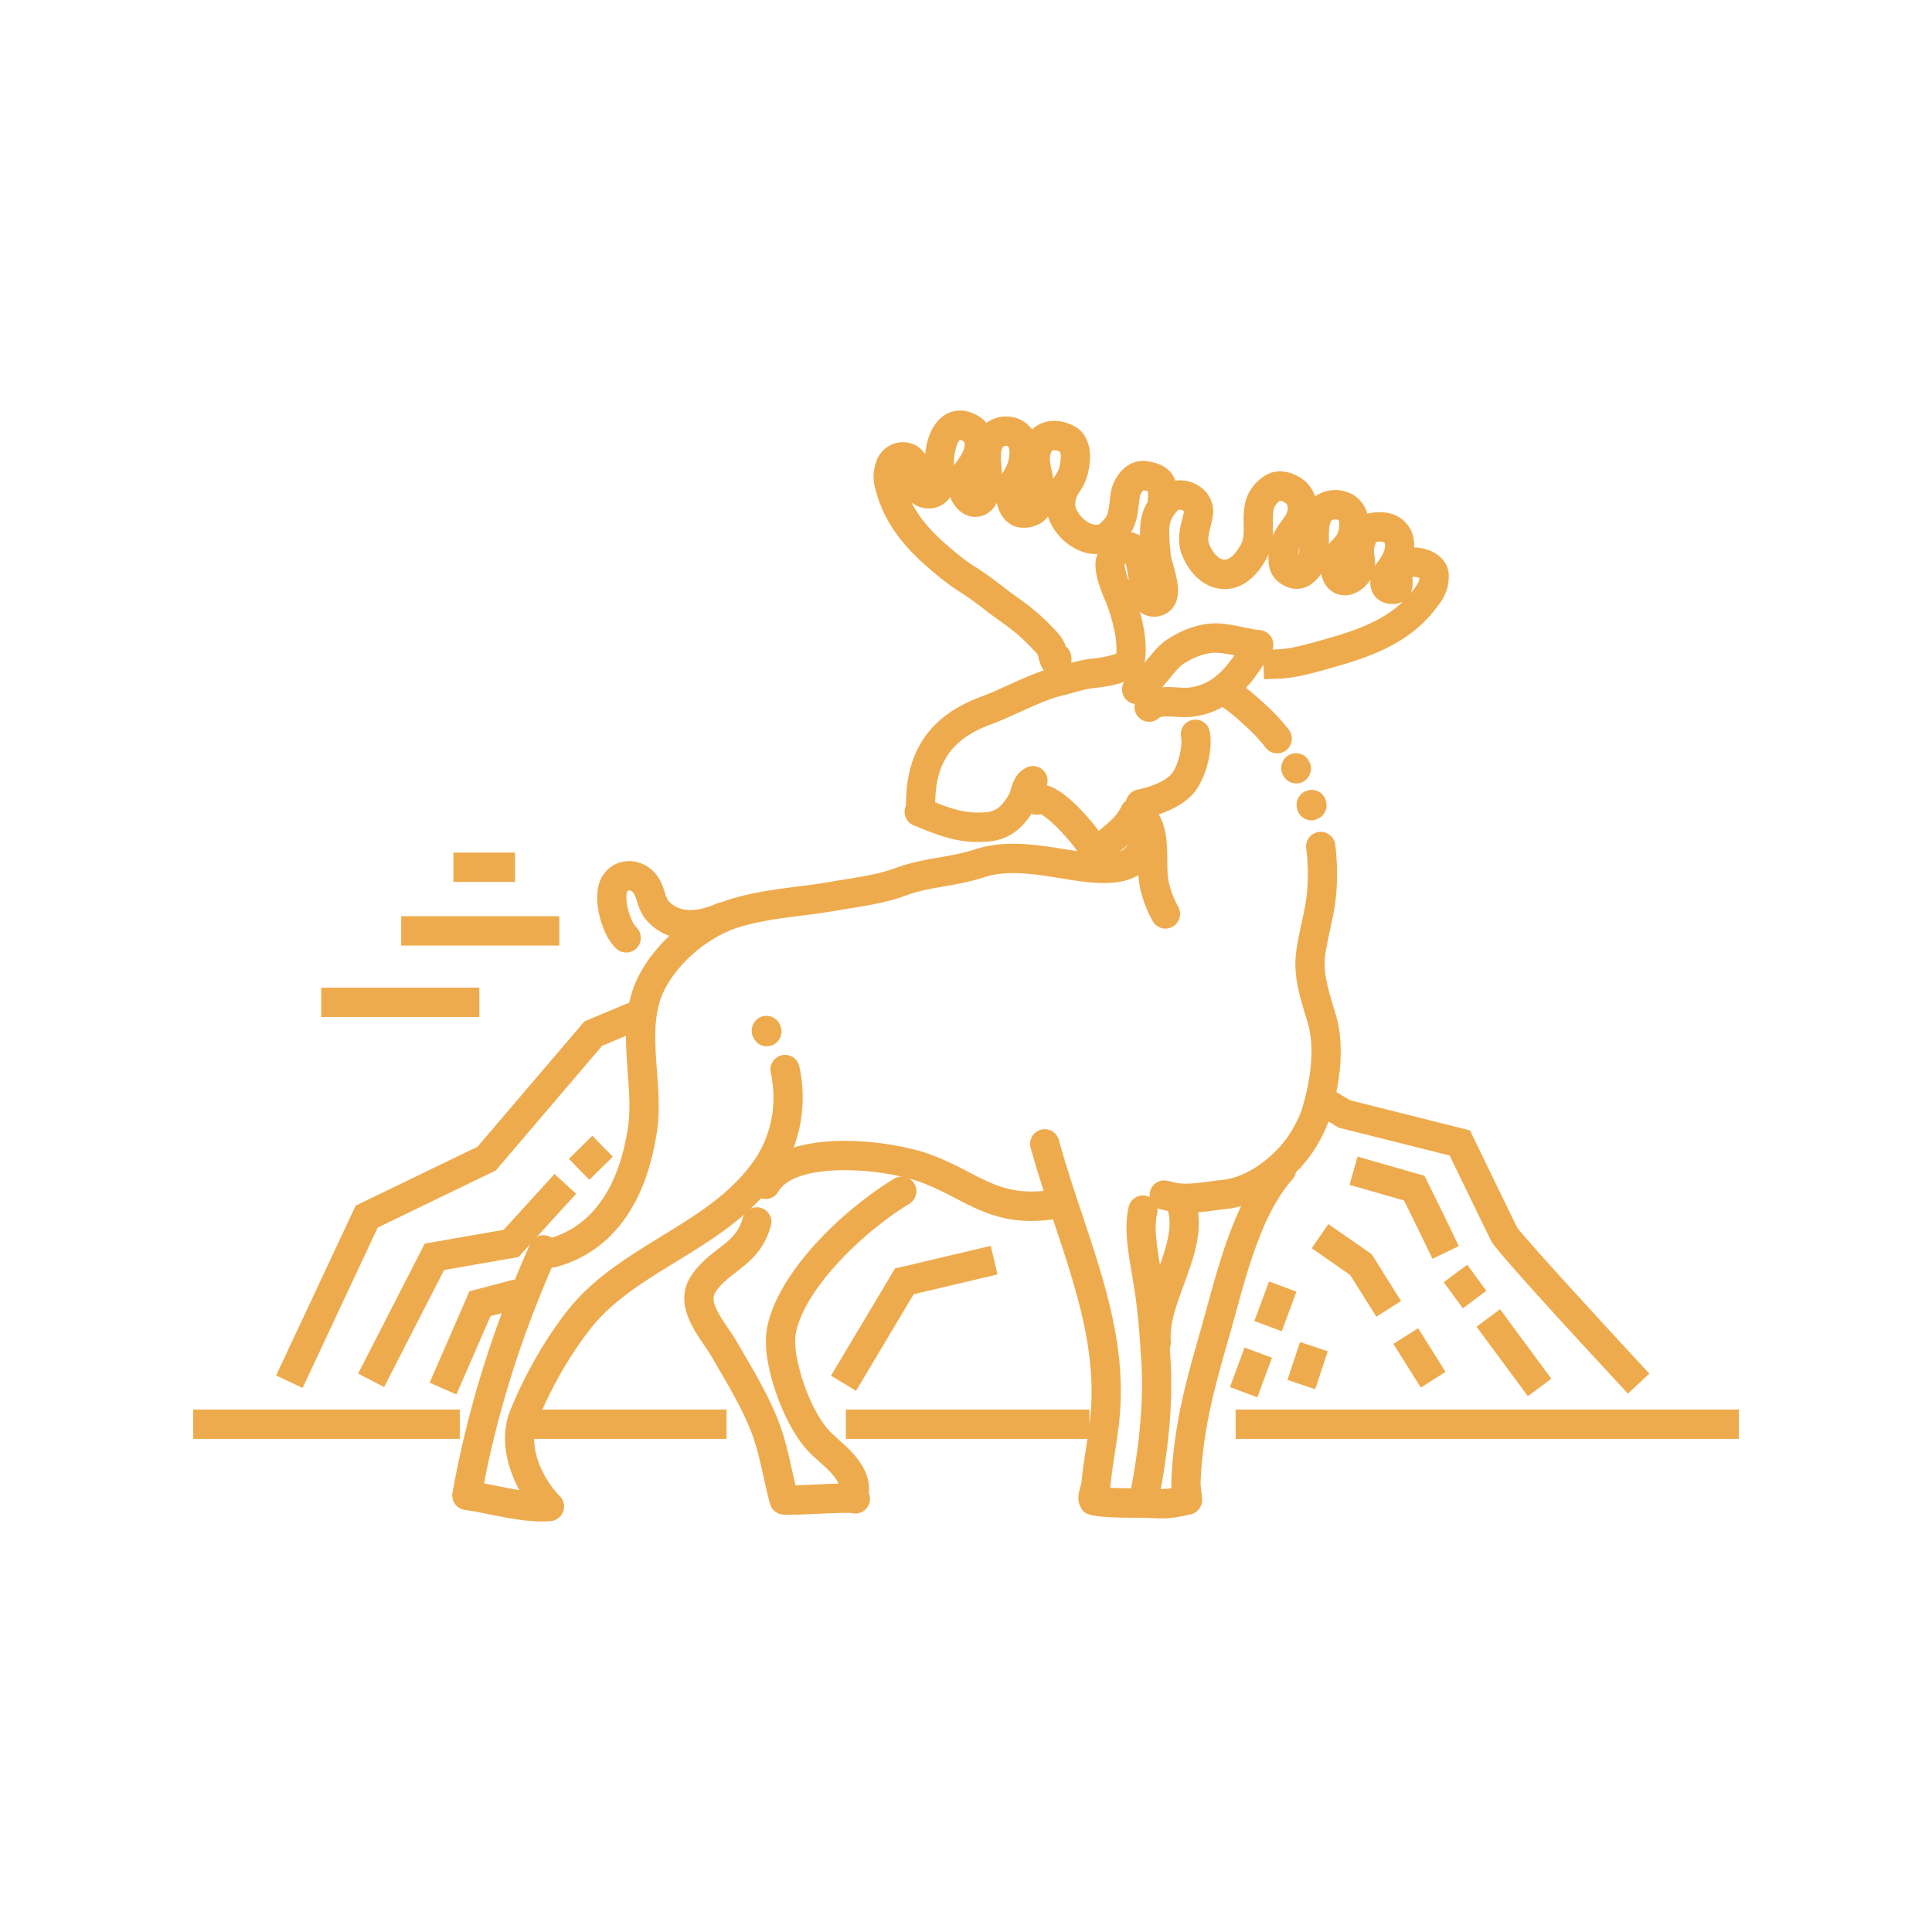 <?xml version="1.0" encoding="UTF-8"?>
<svg data-bbox="20 42.501 160 114.999" viewBox="0 0 200 200" height="200" width="200" xmlns="http://www.w3.org/2000/svg" data-type="color">
    <g>
        <path d="M119.688 140.51a1.516 1.516 0 0 1-1.506-1.395c-.2-2.445.684-4.862 1.538-7.2.864-2.362 1.68-4.592 1.224-6.428a1.52 1.52 0 0 1 1.102-1.843 1.512 1.512 0 0 1 1.834 1.107c.681 2.743-.336 5.524-1.319 8.212-.776 2.121-1.509 4.125-1.363 5.902a1.518 1.518 0 0 1-1.51 1.645z" fill="#EEAB4D" data-color="1"/>
        <path d="M120.275 157.179c-.439 0-.975-.019-1.73-.048l-.284-.011a1.516 1.516 0 0 1-1.455-1.576 1.517 1.517 0 0 1 1.568-1.462l.286.011c1.455.055 1.93.073 2.619-.033a5.29 5.29 0 0 1-.023-.686c.242-5.907 1.554-10.508 2.944-15.38l.215-.755c.191-.671.383-1.372.581-2.094 1.36-4.963 3.054-11.14 6.531-15.073a1.506 1.506 0 0 1 2.136-.127c.625.558.681 1.518.126 2.146-3.009 3.403-4.532 8.959-5.875 13.861-.2.731-.395 1.442-.589 2.122l-.216.757c-1.338 4.692-2.602 9.123-2.829 14.668-.007.165.035.505.068.778.039.317.079.645.089.962a1.518 1.518 0 0 1-1.202 1.534l-.042.009c-1.427.3-1.926.397-2.918.397z" fill="#EEAB4D" data-color="1"/>
        <path d="M64.822 98.606c-.395 0-.789-.154-1.086-.461a5.409 5.409 0 0 1-.93-1.297c-.614-1.205-1.218-3.225-.899-4.947.249-1.338 1.182-2.36 2.436-2.667 1.317-.322 2.734.199 3.609 1.326.487.627.696 1.285.864 1.813.141.443.236.725.408.913 1.39 1.526 3.687.819 4.933.261a1.51 1.51 0 0 1 1.998.77 1.523 1.523 0 0 1-.767 2.007c-3.386 1.515-6.446 1.155-8.396-.987-.628-.69-.866-1.438-1.058-2.04-.119-.374-.213-.669-.368-.869-.165-.212-.371-.275-.507-.242-.04.01-.134.033-.178.27-.139.749.127 2.041.618 3.005.102.2.238.389.407.564a1.525 1.525 0 0 1-.032 2.15 1.488 1.488 0 0 1-1.052.431z" fill="#EEAB4D" data-color="1"/>
        <path d="M57.174 131.212a1.521 1.521 0 0 1-.398-2.987c5.619-1.541 7.581-7.134 8.239-11.556.257-1.731.118-3.615-.03-5.609-.237-3.195-.481-6.498.907-9.563 1.687-3.725 5.689-7.187 9.732-8.42 2.369-.722 4.659-1.013 6.875-1.295 1.149-.146 2.336-.297 3.531-.507.46-.081.942-.159 1.437-.239 1.79-.289 3.642-.588 5.102-1.13 1.718-.639 3.195-.894 4.624-1.14 1.261-.217 2.452-.423 3.877-.881 3.016-.969 6.347-.43 9.286.046 4.946.801 6.345.696 6.764-1.571a1.516 1.516 0 0 1 1.764-1.217 1.52 1.52 0 0 1 1.212 1.772c-1.017 5.507-6.12 4.681-10.22 4.017-2.731-.442-5.555-.9-7.883-.151-1.626.523-2.979.756-4.286.982-1.353.233-2.631.454-4.086.995-1.738.646-3.828.983-5.672 1.281-.48.077-.949.153-1.395.231a76.814 76.814 0 0 1-3.673.528c-2.187.278-4.252.54-6.375 1.188-3.22.982-6.524 3.83-7.856 6.77-1.067 2.357-.861 5.136-.644 8.079.154 2.073.312 4.217.005 6.284-1.133 7.624-4.741 12.479-10.435 14.04-.136.036-.27.053-.402.053z" fill="#EEAB4D" data-color="1"/>
        <path d="M79.367 108.311c-.447 0-.97-.189-1.344-.829a1.529 1.529 0 0 1-.068-1.411c.155-.357.442-.635.768-.782.533-.24 1.509-.227 2.017.791.179.359.204.756.098 1.112-.13.475-.479.813-.791.966a1.553 1.553 0 0 1-.68.153z" fill="#EEAB4D" data-color="1"/>
        <path d="M56.107 157.5c-1.774 0-3.586-.362-5.347-.715-.927-.185-1.803-.36-2.637-.476a1.51 1.51 0 0 1-1.018-.613 1.527 1.527 0 0 1-.265-1.163c1.569-8.73 4.202-17.159 8.048-25.767a1.51 1.51 0 0 1 2-.764 1.523 1.523 0 0 1 .761 2.009c-3.521 7.88-5.996 15.6-7.547 23.548.418.079.836.162 1.248.245.8.16 1.612.322 2.408.445-1.381-2.518-2.003-5.599-.944-8.221 1.494-3.699 3.514-7.242 5.841-10.244 2.629-3.393 6.258-5.619 9.767-7.772 3.73-2.288 7.253-4.449 9.642-7.884 1.794-2.581 2.424-5.892 1.727-9.082a1.52 1.52 0 0 1 1.153-1.811 1.514 1.514 0 0 1 1.802 1.159c.878 4.017.075 8.199-2.202 11.475-2.753 3.957-6.715 6.388-10.546 8.738-3.429 2.103-6.667 4.089-8.956 7.044-2.127 2.745-4.054 6.126-5.425 9.52-.995 2.464.46 5.811 2.335 7.709.416.421.55 1.047.343 1.603-.207.556-.716.94-1.305.984-.292.023-.587.033-.883.033z" fill="#EEAB4D" data-color="1"/>
        <path d="M106.756 126.391c-3.328 0-5.523-1.141-7.82-2.334-1.123-.584-2.284-1.187-3.653-1.688-4.105-1.502-12.937-2.103-14.72.996a1.51 1.51 0 0 1-2.067.555 1.524 1.524 0 0 1-.552-2.077c3.066-5.329 14.235-3.846 18.376-2.331 1.551.568 2.856 1.246 4.007 1.844 2.66 1.382 4.76 2.474 8.86 1.772a1.52 1.52 0 0 1 .509 2.997 17.45 17.45 0 0 1-2.94.266z" fill="#EEAB4D" data-color="1"/>
        <path d="M81.692 156.806c-.232 0-.437-.004-.607-.014a1.513 1.513 0 0 1-1.37-1.112c-.276-1.002-.49-1.973-.698-2.911-.349-1.579-.679-3.071-1.261-4.561-.888-2.276-2.172-4.475-3.413-6.603l-.663-1.14c-.232-.402-.524-.831-.833-1.285-1.249-1.836-3.136-4.611-1.133-7.357.833-1.142 1.799-1.889 2.651-2.548 1.211-.937 2.086-1.614 2.516-3.186a1.513 1.513 0 1 1 2.918.804c-.698 2.554-2.233 3.742-3.587 4.79-.76.588-1.477 1.143-2.057 1.937-.625.857-.232 1.752 1.191 3.843.326.48.664.976.952 1.475.217.376.436.752.656 1.128 1.301 2.229 2.646 4.533 3.621 7.031.667 1.71 1.039 3.388 1.398 5.011.119.541.242 1.093.375 1.648.622-.016 1.385-.05 2.133-.083.971-.043 1.727-.073 2.324-.088-.179-.427-.596-1.02-1.524-1.852l-.264-.236c-1.215-1.085-1.949-1.74-3.034-3.619-1.321-2.287-3.188-7.136-2.575-10.413 1.028-5.497 7.398-11.935 13.159-15.452a1.51 1.51 0 0 1 2.079.509 1.525 1.525 0 0 1-.507 2.089c-5.132 3.134-10.933 9.009-11.757 13.416-.373 1.996.869 5.99 2.218 8.326.842 1.457 1.306 1.871 2.427 2.872l.268.24c2.457 2.204 2.762 3.86 2.639 5.091a1.523 1.523 0 0 1 .059 1.045 1.512 1.512 0 0 1-1.817 1.032c-.459-.059-2.323.023-3.563.077-1.104.049-2.16.096-2.921.096z" fill="#EEAB4D" data-color="1"/>
        <path d="M120.65 96.13a1.511 1.511 0 0 1-1.323-.78 12.944 12.944 0 0 1-1.251-3.171c-.245-.992-.256-2.068-.266-3.108-.013-1.243-.025-2.528-.467-3.226a1.526 1.526 0 0 1 .465-2.099 1.51 1.51 0 0 1 2.089.467c.905 1.43.923 3.235.939 4.826.009.905.018 1.76.177 2.406.208.837.529 1.653.957 2.423a1.524 1.524 0 0 1-1.32 2.262z" fill="#EEAB4D" data-color="1"/>
        <path d="M122.745 125.57a7.7 7.7 0 0 1-1.878-.209c-.175-.045-.358-.088-.545-.132l-.189-.045a1.52 1.52 0 0 1 .7-2.957l.185.044c.204.048.402.095.59.143.969.246 2.399.053 3.661-.116.452-.061.89-.119 1.3-.16 2.872-.284 5.945-2.905 7.256-5.276.46-.832.789-1.495 1.007-2.234 1.007-3.414 1.202-6.517.547-8.736-.078-.265-.159-.531-.24-.798-.592-1.948-1.263-4.156-.968-6.485.131-1.036.348-2.034.559-3 .252-1.161.491-2.257.585-3.391.12-1.442.088-2.922-.096-4.4a1.519 1.519 0 0 1 1.314-1.697 1.514 1.514 0 0 1 1.688 1.32 24.44 24.44 0 0 1 .109 5.03c-.11 1.333-.382 2.581-.644 3.788-.205.942-.399 1.832-.513 2.734-.212 1.681.309 3.397.861 5.214.083.275.167.549.247.823 1.048 3.558.28 7.654-.548 10.463-.296 1.002-.718 1.863-1.263 2.847-1.709 3.089-5.557 6.425-9.604 6.825-.377.037-.779.092-1.195.147-.931.123-1.936.258-2.926.258z" fill="#EEAB4D" data-color="1"/>
        <path d="M135.748 84.917c-.625 0-1.21-.392-1.428-1.019-.294-.846.095-1.551.612-1.875.088-.055.185-.103.288-.14l.029-.012a1.51 1.51 0 0 1 1.954.875c.324.849-.054 1.568-.573 1.904a1.416 1.416 0 0 1-.278.139 1.482 1.482 0 0 1-.604.128z" fill="#EEAB4D" data-color="1"/>
        <path d="M134.19 81.102c-.501 0-1.025-.247-1.356-.827a1.526 1.526 0 0 1-.061-1.394 1.54 1.54 0 0 1 .761-.778c.523-.238 1.485-.236 2 .74.185.352.219.743.125 1.1-.11.465-.434.83-.823 1.015a1.515 1.515 0 0 1-.646.144zm1.269-2.339-1.187.684.003-.001 1.188-.678-.004-.005z" fill="#EEAB4D" data-color="1"/>
        <path d="M132.216 77.985c-.45 0-.895-.201-1.193-.585a16.401 16.401 0 0 0-1.714-1.889c-.741-.696-2.121-1.992-3.282-2.63a1.523 1.523 0 0 1-.6-2.063 1.51 1.51 0 0 1 2.054-.603c1.379.759 2.733 1.985 3.894 3.075a19.416 19.416 0 0 1 2.033 2.239 1.525 1.525 0 0 1-.261 2.134 1.508 1.508 0 0 1-.931.322z" fill="#EEAB4D" data-color="1"/>
        <path d="M118.144 157.122c-5.644 0-5.839-.34-6.262-1.076-.434-.755-.208-1.554-.044-2.138.04-.143.101-.359.11-.443.119-1.204.3-2.385.474-3.527.159-1.041.324-2.118.437-3.19.719-6.794-1.432-13.253-3.71-20.09-.843-2.532-1.716-5.151-2.457-7.839a1.521 1.521 0 0 1 1.054-1.871 1.514 1.514 0 0 1 1.862 1.059c.72 2.611 1.579 5.191 2.41 7.686 2.385 7.161 4.638 13.924 3.849 21.377-.121 1.143-.291 2.255-.455 3.331-.176 1.153-.343 2.242-.454 3.367a3.174 3.174 0 0 1-.033.241c.613.032 1.384.054 2.163.066.458-2.351 1.369-7.818 1.077-12.86-.118-2.032-.28-4.423-.588-6.743-.119-.894-.267-1.769-.41-2.615-.42-2.484-.817-4.83-.325-6.931a1.514 1.514 0 0 1 1.819-1.132 1.521 1.521 0 0 1 1.127 1.828c-.351 1.503-.02 3.46.363 5.726.148.872.3 1.774.426 2.722.322 2.42.489 4.881.609 6.969.409 7.067-1.324 14.595-1.398 14.912a1.514 1.514 0 0 1-1.471 1.173c-.057-.002-.115-.002-.173-.002z" fill="#EEAB4D" data-color="1"/>
        <path d="M95.303 84.748a1.517 1.517 0 0 1-1.513-1.52c0-5.563 2.556-9.201 7.815-11.122.799-.292 1.721-.71 2.698-1.153 1.669-.757 3.394-1.54 4.961-1.906.331-.078.678-.174 1.034-.272.862-.238 1.838-.508 2.831-.598.814-.074 2.059-.345 2.426-.524a1.507 1.507 0 0 1 2.021.011c.619.564.665 1.526.104 2.147-.941 1.041-3.729 1.344-4.278 1.394-.725.066-1.527.287-2.303.502-.396.109-.781.215-1.15.302-1.277.299-2.866 1.019-4.401 1.716-1.03.467-2.004.909-2.91 1.24-4.082 1.491-5.823 3.962-5.823 8.264a1.515 1.515 0 0 1-1.512 1.519z" fill="#EEAB4D" data-color="1"/>
        <path d="M101.099 87.155c-2.279 0-4.205-.78-6.067-1.536l-.44-.178a1.522 1.522 0 0 1-.842-1.976 1.509 1.509 0 0 1 1.967-.846l.448.181c1.679.681 3.253 1.312 4.97 1.315 1.079-.006 1.578-.05 2.177-.472.39-.275.893-.919 1.194-1.531a3.37 3.37 0 0 0 .146-.436c.183-.626.489-1.675 1.621-2.223a1.508 1.508 0 0 1 2.02.709 1.523 1.523 0 0 1-.612 1.98c-.04.095-.09.269-.126.391-.078.266-.175.597-.338.928-.417.847-1.206 1.993-2.168 2.671-1.328.936-2.503 1.016-3.9 1.023h-.05z" fill="#EEAB4D" data-color="1"/>
        <path d="M113.26 90.04a1.519 1.519 0 0 1-1.512-1.537c-.549-1.089-2.993-3.742-4.012-4.212a1.51 1.51 0 0 1-1.636-.578 1.524 1.524 0 0 1 .347-2.121c1.414-1.019 3.378-.087 6.006 2.85.525.587.949 1.106 1.285 1.566l.231-.189c.91-.743 1.629-1.33 2.131-2.358a1.51 1.51 0 0 1 2.025-.696c.75.369 1.06 1.28.693 2.034-.795 1.629-1.934 2.559-2.94 3.38-.535.437-1.041.85-1.488 1.353-.3.337-.714.508-1.13.508z" fill="#EEAB4D" data-color="1"/>
        <path d="M118.056 84.748a1.52 1.52 0 0 1-.268-3.016c1.244-.226 2.896-.878 3.509-1.641.642-.798 1.156-2.817.965-3.789a1.512 1.512 0 1 1 2.969-.588c.363 1.85-.376 4.789-1.58 6.287-1.572 1.954-4.71 2.61-5.323 2.722a1.496 1.496 0 0 1-.272.025z" fill="#EEAB4D" data-color="1"/>
        <path d="M118.959 74.723a1.52 1.52 0 0 1-1.478-1.847 1.524 1.524 0 0 1-.417-2.908c.458-.197 1.199-1.092 1.74-1.745.642-.775 1.248-1.507 1.942-1.971 1.399-.935 2.85-1.5 4.314-1.679 1.231-.151 2.534.123 3.685.364.618.13 1.202.253 1.674.289.526.041.993.354 1.232.827a1.526 1.526 0 0 1-.061 1.487c-1.615 2.629-3.826 6.23-8.296 6.67-.522.051-1.061.019-1.581-.012-.528-.031-1.509-.09-1.704.098a1.5 1.5 0 0 1-1.05.427zm1.885-3.6c.362 0 .715.021 1.048.041.423.025.823.049 1.107.021 2.112-.208 3.47-1.467 4.787-3.342-.856-.177-1.709-.332-2.36-.251-.991.121-2.002.523-3.005 1.193-.326.218-.839.837-1.291 1.384-.272.328-.546.659-.829.974.182-.014.363-.02.543-.02z" fill="#EEAB4D" data-color="1"/>
        <path d="M117.623 70.606c.004-.007.086-.161.1-.414l-3.021-.169c.002-.032.003-.063.003-.095v-1.52h.739c.066-.249.114-.565.127-.849.068-1.47-.33-2.964-.728-4.232a16.412 16.412 0 0 0-.482-1.268c-.453-1.107-.966-2.361-.961-3.687.004-.955.803-2.634 2.046-3.09 1.164-.426 2.011-.161 2.518.137l.057.035c-.042-1.881.298-3.063 1.523-4.514 1.029-1.219 2.71-1.56 4.182-.852 1.354.652 2.082 2.04 1.81 3.452-.062.323-.138.627-.212.921-.213.853-.335 1.4-.155 1.857.308.787.861 1.437 1.346 1.58.84.248 1.585-.876 1.957-1.567.296-.55.285-1.199.272-2.02-.013-.771-.027-1.645.239-2.567.318-1.1 1.397-2.474 2.77-2.853.928-.256 2.169.029 3.087.712a3.634 3.634 0 0 1 1.297 1.78 3.666 3.666 0 0 1 2.856-.572c1.291.272 2.239 1.173 2.549 2.367.047-.013.095-.024.143-.034 2.675-.544 3.841.847 4.219 1.472.367.606.529 1.314.495 2.061.234.001.474.023.718.065 1.673.291 2.821 1.404 2.855 2.77.042 1.691-.704 2.664-1.25 3.374l-.09.117c-2.833 3.714-7.018 5.105-11.42 6.312l-.162.044c-1.439.395-3.07.842-4.689.898l-1.512.052-.103-3.039 1.512-.052c1.266-.043 2.653-.424 3.995-.792l.163-.045c3.493-.958 6.602-1.953 8.842-4.132-.334.195-.81.338-1.462.255-.837-.107-1.486-.59-1.782-1.327a2.44 2.44 0 0 1-.144-1.173 3.934 3.934 0 0 1-.314.423c-.645.763-1.539 1.22-2.392 1.201a2.33 2.33 0 0 1-1.811-.901 2.95 2.95 0 0 1-.581-1.343l-.031.046c-1.316 1.908-3.004 1.766-4.143.998-1.269-.854-1.35-2.129-1.264-3.07a4.961 4.961 0 0 1-.2.418c-1.374 2.554-3.369 3.662-5.474 3.038-1.404-.416-2.64-1.68-3.306-3.383-.544-1.387-.223-2.676.036-3.711.063-.251.127-.504.176-.758-.012-.051-.134-.159-.325-.188-.25-.038-.354.089-.389.131-.856 1.014-.97 1.409-.648 4.604.015.15.141.593.233.917.389 1.367.873 3.069.098 4.305-.36.573-.943.954-1.641 1.072-.686.116-1.346-.042-1.858-.444l-.034-.027c.356 1.28.663 2.804.591 4.366a7.236 7.236 0 0 1-.283 1.691c-.115.375-.333.692-.525.971-.058.087-.121.17-.162.246zm28.595-10.88c.001.074.005.16.009.227.018.378.044.94-.208 1.469.072-.088.143-.178.212-.269l.096-.125c.372-.484.571-.744.613-1.189-.198-.095-.529-.149-.722-.113zm-29.79-1.263c.017.494.197 1.072.424 1.667a5.008 5.008 0 0 0-.037-.351l-.045-.273c-.047-.285-.139-.853-.261-1.22a1.069 1.069 0 0 0-.081.177zm26.055-2.374c-.132.206-.313.712-.225 1.317.054.375.111.769.085 1.186a3.92 3.92 0 0 1 .352-.521c.709-.884.758-1.658.626-1.876-.054-.087-.324-.18-.838-.106zm-7.96.602c-.047.121-.08.246-.099.381l-.018.123c-.013.086-.028.193-.042.301.093-.222.138-.498.159-.805zm3.703-2.919c-.17 0-.374.053-.46.219-.201.386-.199 1.047-.197 1.748 0 .187.001.382-.003.582.116-.139.234-.265.345-.383.492-.527.788-.845.715-1.927-.005-.069-.012-.173-.253-.223a.608.608 0 0 0-.147-.016zm-5.712-1.933c-.202.099-.546.484-.624.753-.139.481-.13 1.031-.119 1.667.006.37.013.773-.014 1.196.263-.627.621-1.117.93-1.539.439-.6.632-.885.62-1.334-.006-.213-.065-.356-.197-.479a1.119 1.119 0 0 0-.596-.264z" fill="#EEAB4D" data-color="1"/>
        <path d="M109.347 70.112c-.399 0-.787-.159-1.074-.45-.5-.507-.651-1.126-.751-1.535-.026-.106-.065-.266-.089-.316-.083-.16-.285-.367-.498-.585a18.763 18.763 0 0 1-.242-.251 17.253 17.253 0 0 0-1.979-1.803 31.94 31.94 0 0 0-1.184-.875c-.377-.271-.755-.542-1.13-.831l-.203-.156c-1.008-.775-1.878-1.444-2.901-2.082-1.231-.768-2.364-1.729-3.418-2.649-2.609-2.273-4.263-4.641-5.055-7.239l-.043-.141c-.264-.857-.626-2.03.001-3.6a2.904 2.904 0 0 1 3.223-1.775 2.648 2.648 0 0 1 1.772 1.201c.157-1.611.722-3.123 1.85-3.947.985-.719 2.236-.769 3.434-.136.412.218.764.501 1.046.836a3.505 3.505 0 0 1 2.618-.618 3.178 3.178 0 0 1 2.11 1.304 3.2 3.2 0 0 1 1.166-.71c1.013-.35 2.213-.201 3.292.409 1.328.752 1.657 2.392 1.522 3.676-.185 1.758-.695 2.529-1.067 3.092-.249.377-.374.567-.443 1.214-.028.26.128.743.537 1.234.438.524 1.033.898 1.481.929.464.032.464.033 1.056-.63.326-.365.402-.919.499-1.793.033-.302.068-.614.122-.939.244-1.468 1.598-3.501 3.73-3.201l.038.005c1.869.261 2.899 1.19 3.063 2.761.044.424.049.871.016 1.33a1.51 1.51 0 0 1-1.619 1.406 1.518 1.518 0 0 1-1.399-1.626c.02-.272.018-.531-.005-.77a3.337 3.337 0 0 0-.461-.088c-.139.109-.343.469-.378.683a14.32 14.32 0 0 0-.099.773c-.117 1.06-.263 2.379-1.255 3.489-.741.829-1.581 1.77-3.52 1.632-1.272-.09-2.614-.841-3.588-2.009a5.568 5.568 0 0 1-1.044-1.868c-.322.46-.843.869-1.735 1.083-1.336.32-2.965-.139-3.536-2.388a4.392 4.392 0 0 1-.023-.096c-.222.425-.54.823-1.001 1.099a2.325 2.325 0 0 1-2.01.21c-.789-.283-1.462-.998-1.808-1.917a2.855 2.855 0 0 1-.388.455 2.627 2.627 0 0 1-2.449.659 2.835 2.835 0 0 1-1.185-.571c.746 1.469 1.908 2.882 3.518 4.285.962.839 1.989 1.712 3.03 2.361 1.149.716 2.119 1.462 3.145 2.251l.202.155c.349.268.701.521 1.052.773.421.302.856.615 1.288.954a20.597 20.597 0 0 1 2.316 2.112c.064.068.131.137.198.205.327.334.735.75 1.029 1.319.089.172.155.341.207.501.268.214.465.521.539.885.09.444.055.901-.101 1.323a1.514 1.514 0 0 1-1.419.991zm-.216-23.504a.446.446 0 0 0-.148.021c-.07.024-.137.112-.199.262-.192.462-.087 1.017.099 1.882.053.246.108.502.155.767.064-.102.126-.197.187-.289.274-.414.471-.713.578-1.73.036-.343-.023-.631-.072-.747a1.382 1.382 0 0 0-.6-.166zm-4.972-.454c-.159 0-.366.081-.429.264-.171.504-.121 1.109-.062 1.81.023.272.047.563.058.865l.125-.221c.347-.609.646-1.134.646-2.062 0-.276-.047-.614-.271-.651a.457.457 0 0 0-.067-.005zm-4.772-.617h-.001c-.236.13-.667 1.156-.632 2.642.087-.139.184-.275.289-.408.705-.891.877-1.582.81-1.902-.016-.076-.044-.152-.204-.237a.718.718 0 0 0-.262-.095z" fill="#EEAB4D" data-color="1"/>
        <path d="M118.75 58.567a1.523 1.523 0 0 1-1.383-2.135c.038-.086.074-.172.11-.258a1.51 1.51 0 0 1 1.975-.826 1.523 1.523 0 0 1 .822 1.985c-.045.11-.092.22-.14.329a1.512 1.512 0 0 1-1.384.905z" fill="#EEAB4D" data-color="1"/>
        <path fill="#EEAB4D" d="M180 145.914v3.04h-52.088v-3.04H180z" data-color="1"/>
        <path fill="#EEAB4D" d="M112.782 145.914v3.04H87.565v-3.04h25.217z" data-color="1"/>
        <path fill="#EEAB4D" d="M75.209 145.914v3.04H54.783v-3.04h20.426z" data-color="1"/>
        <path fill="#EEAB4D" d="M47.596 145.914v3.04H20v-3.04h27.596z" data-color="1"/>
        <path fill="#EEAB4D" d="m31.323 143.68-2.738-1.294 8.233-17.578 12.618-6.104 11.067-12.973 5.971-2.499 1.163 2.806-5.305 2.221-11.011 12.908-12.223 5.912-7.775 16.601z" data-color="1"/>
        <path d="m168.521 144.268-1.031-1.113c-5.733-6.188-12.664-13.757-13.125-14.683-.39-.783-3.323-6.838-4.298-8.851l-11.493-2.887-2.092-1.261 1.557-2.607 1.705 1.028 12.426 3.122.309.638c.041.084 3.99 8.24 4.564 9.401.756 1.081 8.138 9.147 12.663 14.029l1.031 1.113-2.216 2.071z" fill="#EEAB4D" data-color="1"/>
        <path fill="#EEAB4D" d="m88.617 143.974-2.594-1.564 6.626-11.097 9.915-2.344.693 2.959-8.671 2.05-5.969 9.996z" data-color="1"/>
        <path fill="#EEAB4D" d="m158.164 144.535-5.312-7.193 2.431-1.811 5.311 7.192-2.43 1.812z" data-color="1"/>
        <path d="m151.438 135.436-.903-1.22a2.17 2.17 0 0 1-.119-.175l-.001.001-.96-1.304 2.431-1.81.901 1.222c.036.049.069.097.1.145l.981 1.327-2.43 1.814z" fill="#EEAB4D" data-color="1"/>
        <path d="m148.281 130.312-.655-1.37c-.825-1.725-1.8-3.7-2.279-4.667l-5.645-1.62.831-2.923 6.925 1.987.298.597c.014.029 1.45 2.907 2.599 5.31l.655 1.37-2.729 1.316z" fill="#EEAB4D" data-color="1"/>
        <path fill="#EEAB4D" d="m147.08 143.639-2.837-4.52 2.56-1.621 2.837 4.518-2.56 1.623z" data-color="1"/>
        <path fill="#EEAB4D" d="m142.478 136.305-2.711-4.319-3.98-2.769 1.723-2.5 4.487 3.122 3.04 4.845-2.559 1.621z" data-color="1"/>
        <path fill="#EEAB4D" d="m132.688 137.811-2.836-1.059 1.514-4.097 2.837 1.059-1.515 4.097z" data-color="1"/>
        <path fill="#EEAB4D" d="m130.16 144.651-2.837-1.058 1.514-4.097 2.837 1.058-1.514 4.097z" data-color="1"/>
        <path fill="#EEAB4D" d="m61.011 122.138-2.121-2.169 2.427-2.396 2.121 2.169-2.427 2.396z" data-color="1"/>
        <path fill="#EEAB4D" d="m39.76 143.589-2.69-1.392 6.902-13.462 8.168-1.427 5.264-5.782 2.233 2.053-5.961 6.546-7.703 1.346-6.213 12.118z" data-color="1"/>
        <path fill="#EEAB4D" d="m47.248 144.353-2.773-1.219 4.12-9.461 4.657-1.231.77 2.94-3.241.857-3.533 8.114z" data-color="1"/>
        <path fill="#EEAB4D" d="m136.147 143.811-2.871-.961 1.302-3.924 2.871.961-1.302 3.924z" data-color="1"/>
        <path fill="#EEAB4D" d="M49.617 102.24v3.04H33.25v-3.04h16.367z" data-color="1"/>
        <path fill="#EEAB4D" d="M57.896 94.845v3.04H41.53v-3.04h16.366z" data-color="1"/>
        <path fill="#EEAB4D" d="M53.312 88.259v3.04h-6.376v-3.04h6.376z" data-color="1"/>
    </g>
</svg>
